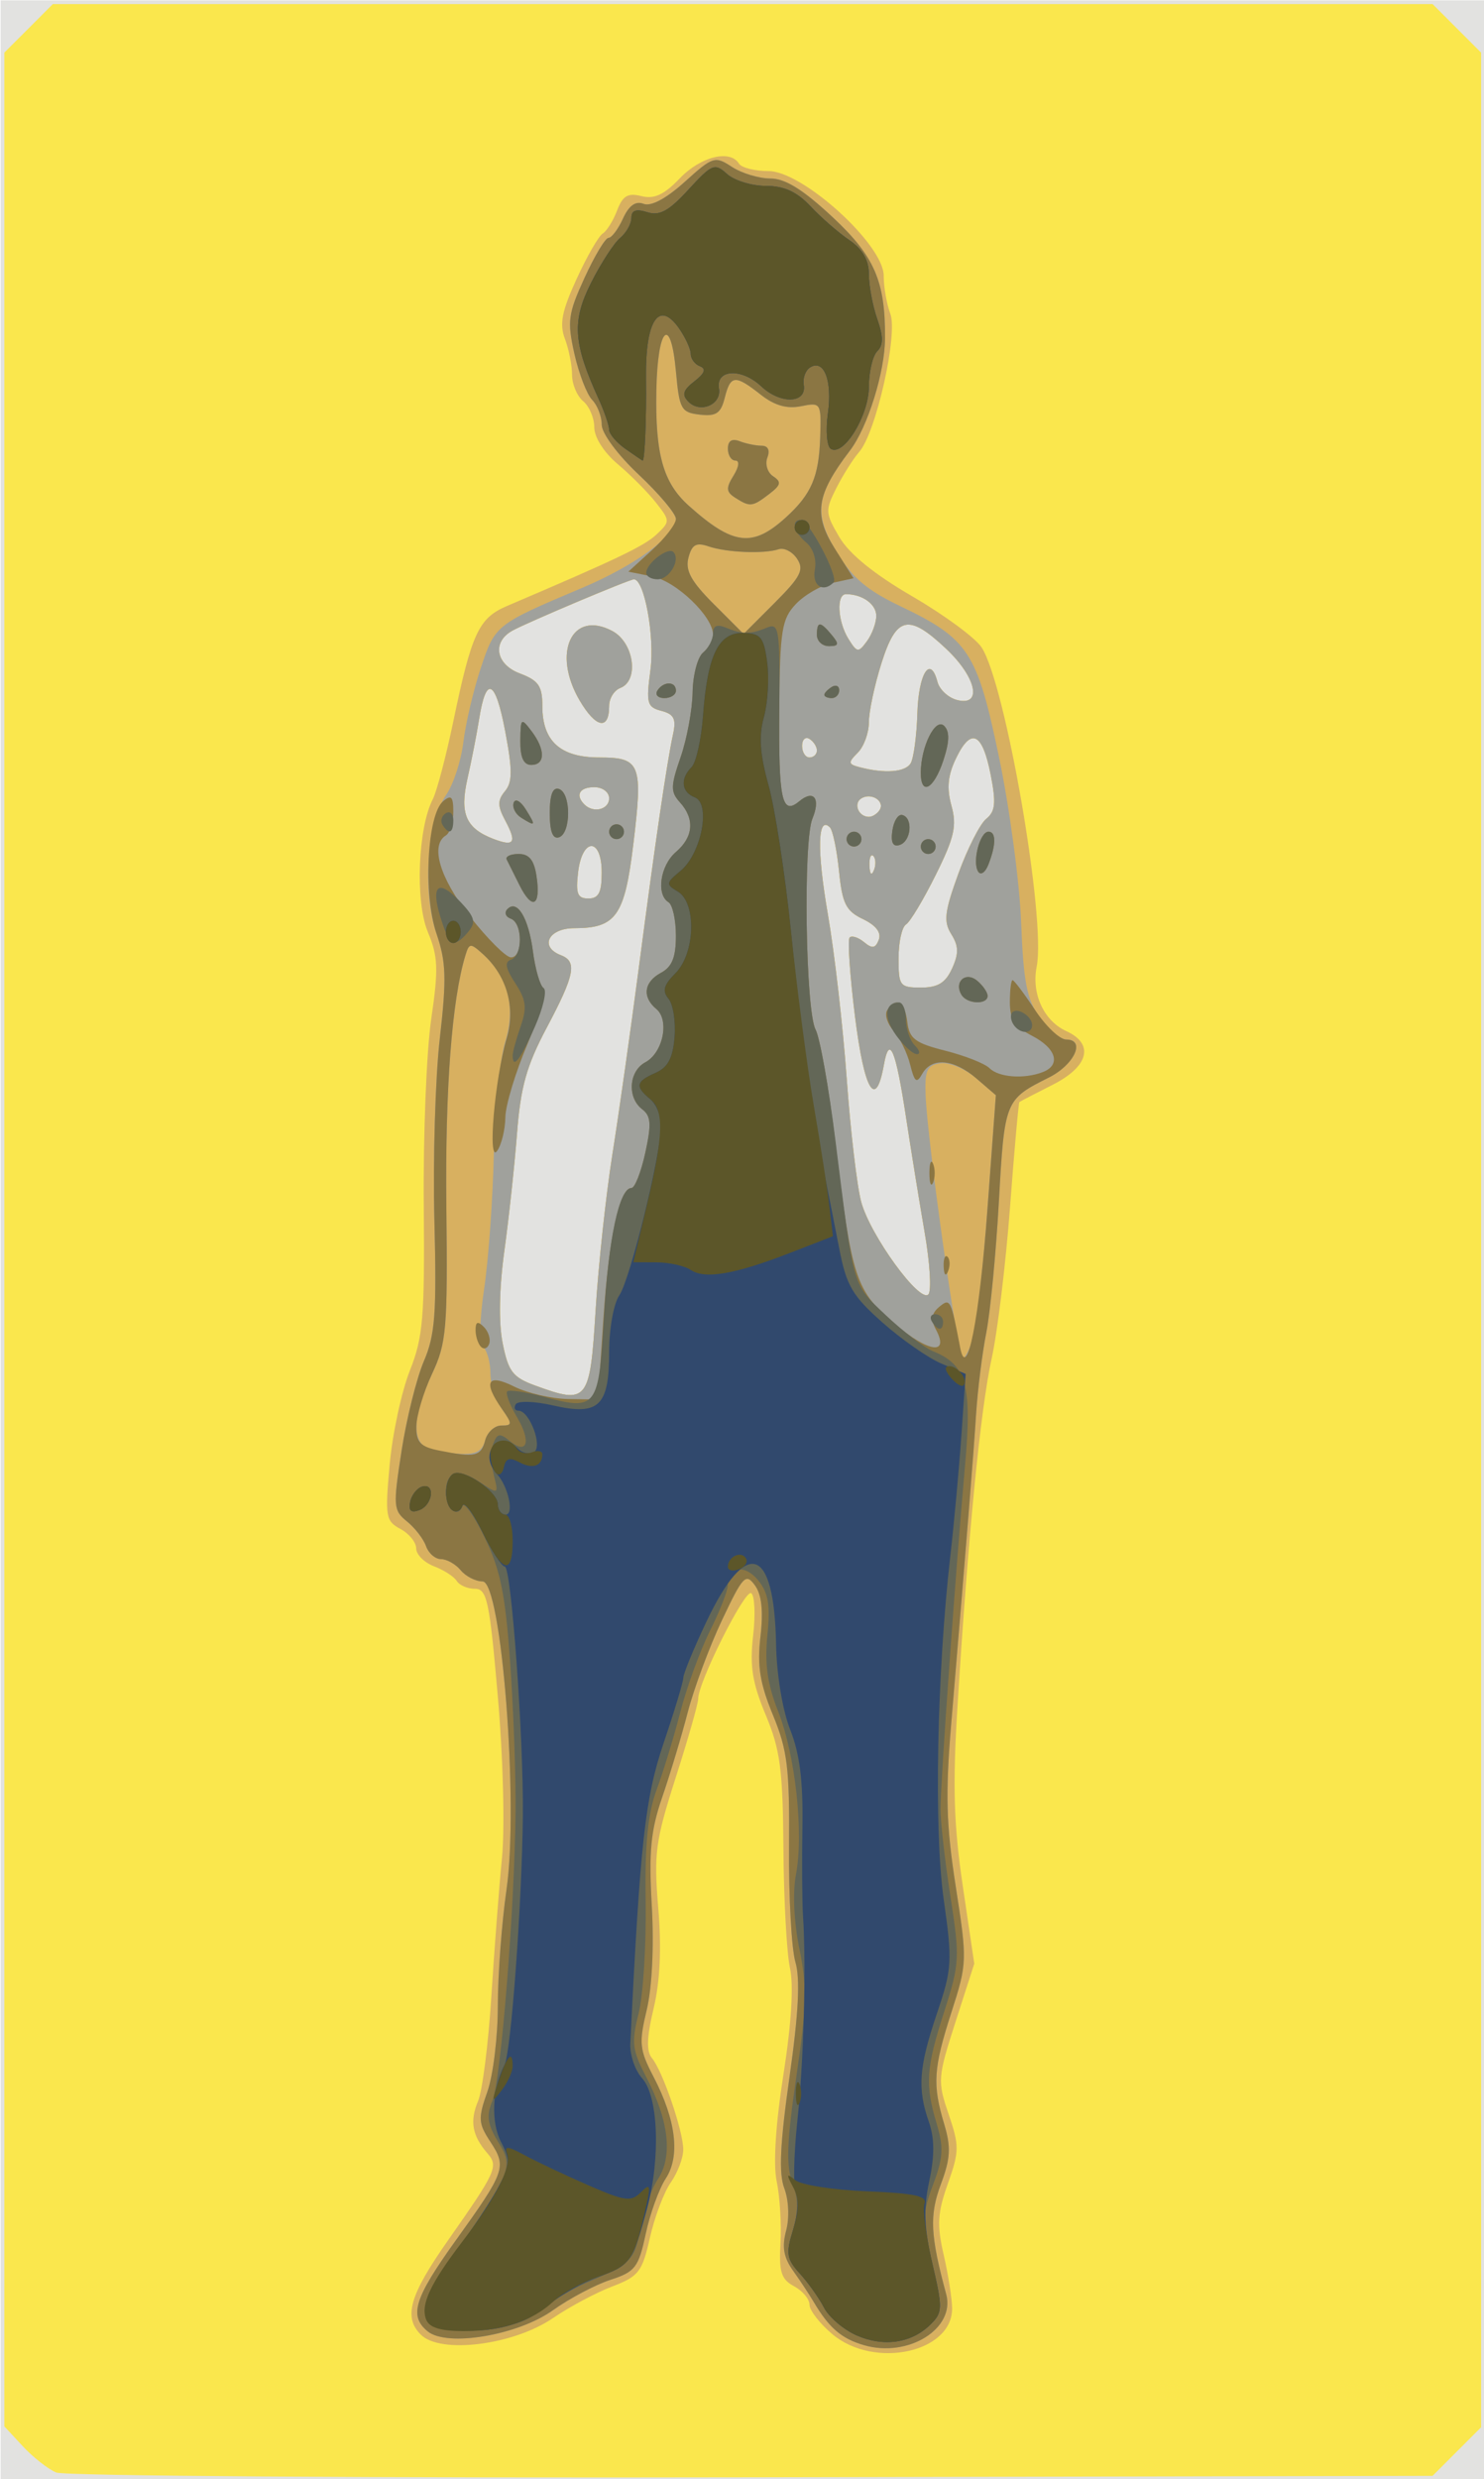 <?xml version="1.0" encoding="UTF-8" standalone="no"?>
<!-- Created with Inkscape (http://www.inkscape.org/) -->
<svg
   xmlns:dc="http://purl.org/dc/elements/1.1/"
   xmlns:cc="http://web.resource.org/cc/"
   xmlns:rdf="http://www.w3.org/1999/02/22-rdf-syntax-ns#"
   xmlns:svg="http://www.w3.org/2000/svg"
   xmlns="http://www.w3.org/2000/svg"
   xmlns:sodipodi="http://sodipodi.sourceforge.net/DTD/sodipodi-0.dtd"
   xmlns:inkscape="http://www.inkscape.org/namespaces/inkscape"
   width="328.571"
   height="548.714"
   id="svg2"
   sodipodi:version="0.32"
   inkscape:version="0.45.1"
   version="1.0"
   sodipodi:docbase="F:\Drawings\open clipart\from site"
   sodipodi:docname="teenager.svg"
   inkscape:output_extension="org.inkscape.output.svg.inkscape">
  <defs
     id="defs4" />
  <sodipodi:namedview
     id="base"
     pagecolor="#ffffff"
     bordercolor="#666666"
     borderopacity="1.0"
     gridtolerance="10000"
     guidetolerance="10"
     objecttolerance="10"
     inkscape:pageopacity="0.0"
     inkscape:pageshadow="2"
     inkscape:zoom="0.35"
     inkscape:cx="375"
     inkscape:cy="520"
     inkscape:document-units="px"
     inkscape:current-layer="layer1"
     inkscape:window-width="744"
     inkscape:window-height="576"
     inkscape:window-x="22"
     inkscape:window-y="29" />
  <g
     inkscape:label="Layer 1"
     inkscape:groupmode="layer"
     id="layer1"
     transform="translate(-365.714,-287.791)">
    <g
       id="g2269"
       transform="matrix(1.643,0,0,1.643,-1291.225,-617.549)">
      <path
         style="fill:#e2e2e0"
         d="M 1008.571,718.076 L 1008.571,551.076 L 1108.571,551.076 L 1208.571,551.076 L 1208.571,718.076 L 1208.571,885.076 L 1108.571,885.076 L 1008.571,885.076 L 1008.571,718.076 z "
         id="path2285" />
      <path
         style="fill:#fae74d"
         d="M 1016.071,884.131 C 1014.971,883.671 1012.946,882.085 1011.571,880.605 L 1009.071,877.915 L 1009.071,718.015 L 1009.071,558.115 L 1012.341,554.846 L 1015.61,551.576 L 1108.571,551.576 L 1201.533,551.576 L 1204.802,554.846 L 1208.071,558.115 L 1208.071,718.076 L 1208.071,878.038 L 1204.802,881.307 L 1201.533,884.576 L 1109.802,884.771 C 1059.35,884.878 1017.171,884.59 1016.071,884.131 z M 1088.746,727.576 C 1089.118,721.526 1090.134,712.076 1091.005,706.576 C 1091.877,701.076 1093.472,689.826 1094.55,681.576 C 1096.792,664.412 1098.357,653.73 1099.18,649.967 C 1099.636,647.884 1099.319,647.244 1097.616,646.798 C 1095.677,646.291 1095.541,645.783 1096.14,641.269 C 1096.734,636.791 1095.324,629.076 1093.911,629.076 C 1093.304,629.076 1079.696,634.815 1077.571,635.967 C 1074.76,637.492 1075.263,640.521 1078.533,641.756 C 1081.061,642.71 1081.571,643.45 1081.571,646.161 C 1081.571,650.886 1084.007,653.076 1089.258,653.076 C 1094.811,653.076 1095.142,653.933 1093.817,664.861 C 1092.659,674.41 1091.48,676.076 1085.88,676.076 C 1082.386,676.076 1081.137,678.589 1084.071,679.715 C 1086.289,680.566 1085.94,682.353 1082.166,689.468 C 1079.441,694.602 1078.639,697.458 1078.155,703.732 C 1077.823,708.046 1077.053,715.176 1076.446,719.576 C 1075.754,724.588 1075.67,729.226 1076.221,731.992 C 1076.981,735.804 1077.578,736.583 1080.586,737.685 C 1087.669,740.279 1087.992,739.879 1088.746,727.576 z M 1086.617,645.429 C 1082.814,638.984 1085.554,633.124 1091.006,636.042 C 1093.931,637.607 1094.642,642.729 1092.071,643.715 C 1091.246,644.031 1090.571,645.116 1090.571,646.124 C 1090.571,649.445 1088.803,649.134 1086.617,645.429 z M 1133.092,717.076 C 1132.38,712.951 1131.251,705.976 1130.582,701.576 C 1129.184,692.371 1128.332,690.354 1127.593,694.494 C 1126.503,700.595 1124.958,698.008 1123.707,687.99 C 1123.013,682.424 1122.687,677.627 1122.984,677.331 C 1123.28,677.034 1124.156,677.317 1124.93,677.96 C 1126.026,678.869 1126.465,678.797 1126.91,677.635 C 1127.281,676.67 1126.528,675.687 1124.777,674.85 C 1122.481,673.753 1121.992,672.773 1121.549,668.378 C 1121.262,665.53 1120.71,662.882 1120.323,662.495 C 1118.655,660.827 1118.545,665.539 1120.05,674.23 C 1120.94,679.37 1122.081,689.321 1122.585,696.342 C 1123.09,703.363 1123.968,710.836 1124.537,712.948 C 1125.745,717.434 1132.43,726.637 1133.592,725.414 C 1134.029,724.953 1133.804,721.201 1133.092,717.076 z M 1136.787,681.502 C 1137.701,679.497 1137.679,678.478 1136.686,676.889 C 1135.615,675.174 1135.767,673.873 1137.641,668.713 C 1138.867,665.338 1140.554,662.021 1141.391,661.342 C 1142.619,660.345 1142.735,659.203 1141.992,655.416 C 1140.871,649.702 1139.357,648.97 1137.328,653.161 C 1136.208,655.472 1136.04,657.188 1136.697,659.57 C 1137.446,662.281 1137.094,663.834 1134.585,668.889 C 1132.93,672.226 1131.125,675.235 1130.573,675.575 C 1130.022,675.916 1129.571,677.968 1129.571,680.135 C 1129.571,683.854 1129.742,684.076 1132.593,684.076 C 1134.869,684.076 1135.904,683.441 1136.787,681.502 z M 1089.571,668.576 C 1089.571,663.822 1086.937,663.822 1086.382,668.576 C 1086.048,671.431 1086.305,672.076 1087.772,672.076 C 1089.162,672.076 1089.571,671.28 1089.571,668.576 z M 1126.176,666.347 C 1125.843,666.015 1125.607,666.606 1125.65,667.66 C 1125.698,668.825 1125.935,669.062 1126.255,668.264 C 1126.543,667.542 1126.508,666.68 1126.176,666.347 z M 1076.589,661.609 C 1075.523,659.618 1075.513,658.852 1076.536,657.62 C 1077.549,656.398 1077.557,654.8 1076.575,649.595 C 1075.251,642.577 1073.997,641.959 1073.057,647.862 C 1072.732,649.905 1072.022,653.534 1071.479,655.926 C 1070.403,660.668 1071.266,662.642 1075.037,664.072 C 1077.786,665.114 1078.153,664.532 1076.589,661.609 z M 1127.029,660.146 C 1127.768,658.949 1125.887,657.763 1124.555,658.587 C 1123.437,659.278 1124.171,661.076 1125.571,661.076 C 1126.056,661.076 1126.712,660.658 1127.029,660.146 z M 1090.571,658.576 C 1090.571,657.743 1089.682,657.076 1088.571,657.076 C 1086.579,657.076 1085.97,658.142 1087.238,659.41 C 1088.456,660.628 1090.571,660.099 1090.571,658.576 z M 1131.197,653.874 C 1131.605,653.213 1132.014,650.198 1132.104,647.175 C 1132.266,641.741 1133.854,639.225 1134.811,642.884 C 1135.083,643.923 1136.265,645.025 1137.438,645.331 C 1140.912,646.24 1140.09,642.302 1136,638.445 C 1130.903,633.637 1129.275,634.004 1127.254,640.414 C 1126.329,643.35 1125.571,646.918 1125.571,648.343 C 1125.571,649.768 1124.897,651.608 1124.073,652.432 C 1122.742,653.763 1122.77,653.981 1124.323,654.387 C 1127.702,655.271 1130.461,655.065 1131.197,653.874 z M 1118.571,652.135 C 1118.571,651.618 1118.121,650.916 1117.571,650.576 C 1117.021,650.237 1116.571,650.66 1116.571,651.517 C 1116.571,652.375 1117.021,653.076 1117.571,653.076 C 1118.121,653.076 1118.571,652.653 1118.571,652.135 z M 1126.571,633.992 C 1126.571,632.42 1124.69,631.076 1122.49,631.076 C 1121.16,631.076 1121.363,634.77 1122.821,637.107 C 1123.986,638.973 1124.157,638.994 1125.321,637.402 C 1126.009,636.463 1126.571,634.928 1126.571,633.992 z "
         id="path2283" />
      <path
         style="fill:#d8b060"
         d="M 1120.648,865.488 C 1118.956,864.064 1117.571,862.28 1117.571,861.523 C 1117.571,860.766 1116.633,859.644 1115.486,859.03 C 1113.759,858.106 1113.445,857.11 1113.662,853.245 C 1113.807,850.677 1113.577,846.924 1113.151,844.903 C 1112.665,842.596 1113.003,837.245 1114.059,830.509 C 1115.134,823.653 1115.452,818.489 1114.942,816.182 C 1114.503,814.199 1114.105,806.951 1114.057,800.076 C 1113.983,789.428 1113.63,786.762 1111.674,782.076 C 1109.859,777.729 1109.503,775.488 1109.976,771.387 C 1110.305,768.532 1110.185,765.956 1109.709,765.662 C 1108.854,765.133 1102.571,777.659 1102.571,779.894 C 1102.571,780.531 1101.209,785.307 1099.543,790.506 C 1096.805,799.055 1096.58,800.736 1097.191,808.067 C 1097.643,813.491 1097.437,817.968 1096.568,821.591 C 1095.638,825.469 1095.573,827.374 1096.341,828.3 C 1097.784,830.037 1100.539,838.079 1100.557,840.604 C 1100.565,841.719 1099.813,843.713 1098.887,845.036 C 1097.961,846.358 1096.69,849.718 1096.063,852.502 C 1095.027,857.1 1094.561,857.702 1090.969,859.07 C 1088.794,859.899 1085.21,861.811 1083.004,863.32 C 1077.672,866.967 1067.838,868.201 1065.193,865.555 C 1062.821,863.183 1063.669,860.248 1068.873,852.827 C 1075.388,843.536 1075.687,842.872 1074.155,841.104 C 1072.108,838.74 1071.764,836.8 1072.911,834.076 C 1073.491,832.701 1074.291,826.401 1074.691,820.076 C 1075.091,813.751 1075.737,805.329 1076.127,801.361 C 1076.528,797.27 1076.289,787.85 1075.574,779.611 C 1074.455,766.71 1074.11,765.076 1072.501,765.076 C 1071.505,765.076 1070.394,764.599 1070.033,764.015 C 1069.672,763.431 1068.296,762.542 1066.974,762.04 C 1065.653,761.537 1064.571,760.456 1064.571,759.636 C 1064.571,758.817 1063.614,757.634 1062.443,757.008 C 1060.459,755.946 1060.361,755.357 1060.996,748.342 C 1061.371,744.203 1062.592,738.512 1063.709,735.696 C 1065.499,731.184 1065.723,728.539 1065.589,713.409 C 1065.506,703.967 1065.958,692.686 1066.593,688.339 C 1067.588,681.539 1067.523,679.897 1066.132,676.567 C 1064.426,672.483 1064.8,662.574 1066.808,658.697 C 1067.343,657.663 1068.588,652.938 1069.575,648.197 C 1072.046,636.325 1072.991,634.294 1076.799,632.671 C 1091.603,626.36 1095.312,624.586 1096.96,623.029 C 1098.81,621.28 1098.809,621.194 1096.873,618.733 C 1095.787,617.352 1093.475,615.025 1091.735,613.561 C 1089.88,612 1088.571,609.952 1088.571,608.61 C 1088.571,607.351 1087.896,605.761 1087.071,605.076 C 1086.246,604.392 1085.571,602.791 1085.571,601.519 C 1085.571,600.247 1085.139,598.069 1084.61,596.678 C 1083.855,594.692 1084.191,592.965 1086.175,588.632 C 1087.564,585.598 1089.149,582.837 1089.698,582.498 C 1090.246,582.16 1091.124,580.754 1091.648,579.375 C 1092.401,577.395 1093.09,576.99 1094.921,577.449 C 1096.648,577.883 1097.969,577.271 1100.093,575.054 C 1102.91,572.114 1106.87,571.132 1108.071,573.076 C 1108.411,573.626 1110.2,574.076 1112.046,574.076 C 1116.661,574.076 1127.571,583.983 1127.571,588.174 C 1127.571,589.699 1127.973,592.002 1128.463,593.291 C 1129.52,596.071 1126.534,609.325 1124.268,611.914 C 1123.467,612.828 1122.084,615.015 1121.194,616.773 C 1119.667,619.789 1119.69,620.163 1121.603,623.405 C 1122.94,625.671 1126.284,628.383 1131.429,631.372 C 1135.718,633.865 1139.918,636.957 1140.762,638.244 C 1143.988,643.168 1149.463,674.868 1148.188,681.241 C 1147.458,684.892 1149.14,688.559 1152.182,689.945 C 1155.989,691.68 1155.209,694.714 1150.321,697.179 C 1147.984,698.358 1145.976,699.4 1145.859,699.495 C 1145.742,699.591 1145.174,705.948 1144.597,713.623 C 1144.02,721.297 1142.903,730.501 1142.113,734.076 C 1140.616,740.857 1138.926,758.088 1137.504,781.076 C 1136.853,791.596 1137.011,796.895 1138.222,805.076 L 1139.775,815.576 L 1137.257,823.396 C 1134.837,830.914 1134.801,831.393 1136.319,835.848 C 1137.771,840.109 1137.762,840.861 1136.216,845.215 C 1134.823,849.137 1134.725,850.775 1135.646,854.763 C 1136.258,857.41 1136.773,860.657 1136.79,861.978 C 1136.868,867.951 1126.306,870.248 1120.648,865.488 z M 1088.746,727.576 C 1089.118,721.526 1090.134,712.076 1091.005,706.576 C 1091.877,701.076 1093.472,689.826 1094.55,681.576 C 1096.792,664.412 1098.357,653.73 1099.18,649.967 C 1099.636,647.884 1099.319,647.244 1097.616,646.798 C 1095.677,646.291 1095.541,645.783 1096.14,641.269 C 1096.734,636.791 1095.324,629.076 1093.911,629.076 C 1093.304,629.076 1079.696,634.815 1077.571,635.967 C 1074.76,637.492 1075.263,640.521 1078.533,641.756 C 1081.061,642.71 1081.571,643.45 1081.571,646.161 C 1081.571,650.886 1084.007,653.076 1089.258,653.076 C 1094.811,653.076 1095.142,653.933 1093.817,664.861 C 1092.659,674.41 1091.48,676.076 1085.88,676.076 C 1082.386,676.076 1081.137,678.589 1084.071,679.715 C 1086.289,680.566 1085.94,682.353 1082.166,689.468 C 1079.441,694.602 1078.639,697.458 1078.155,703.732 C 1077.823,708.046 1077.053,715.176 1076.446,719.576 C 1075.754,724.588 1075.67,729.226 1076.221,731.992 C 1076.981,735.804 1077.578,736.583 1080.586,737.685 C 1087.669,740.279 1087.992,739.879 1088.746,727.576 z M 1086.617,645.429 C 1082.814,638.984 1085.554,633.124 1091.006,636.042 C 1093.931,637.607 1094.642,642.729 1092.071,643.715 C 1091.246,644.031 1090.571,645.116 1090.571,646.124 C 1090.571,649.445 1088.803,649.134 1086.617,645.429 z M 1133.092,717.076 C 1132.38,712.951 1131.251,705.976 1130.582,701.576 C 1129.184,692.371 1128.332,690.354 1127.593,694.494 C 1126.503,700.595 1124.958,698.008 1123.707,687.99 C 1123.013,682.424 1122.687,677.627 1122.984,677.331 C 1123.28,677.034 1124.156,677.317 1124.93,677.96 C 1126.026,678.869 1126.465,678.797 1126.91,677.635 C 1127.281,676.67 1126.528,675.687 1124.777,674.85 C 1122.481,673.753 1121.992,672.773 1121.549,668.378 C 1121.262,665.53 1120.71,662.882 1120.323,662.495 C 1118.655,660.827 1118.545,665.539 1120.05,674.23 C 1120.94,679.37 1122.081,689.321 1122.585,696.342 C 1123.09,703.363 1123.968,710.836 1124.537,712.948 C 1125.745,717.434 1132.43,726.637 1133.592,725.414 C 1134.029,724.953 1133.804,721.201 1133.092,717.076 z M 1136.787,681.502 C 1137.701,679.497 1137.679,678.478 1136.686,676.889 C 1135.615,675.174 1135.767,673.873 1137.641,668.713 C 1138.867,665.338 1140.554,662.021 1141.391,661.342 C 1142.619,660.345 1142.735,659.203 1141.992,655.416 C 1140.871,649.702 1139.357,648.97 1137.328,653.161 C 1136.208,655.472 1136.04,657.188 1136.697,659.57 C 1137.446,662.281 1137.094,663.834 1134.585,668.889 C 1132.93,672.226 1131.125,675.235 1130.573,675.575 C 1130.022,675.916 1129.571,677.968 1129.571,680.135 C 1129.571,683.854 1129.742,684.076 1132.593,684.076 C 1134.869,684.076 1135.904,683.441 1136.787,681.502 z M 1089.571,668.576 C 1089.571,663.822 1086.937,663.822 1086.382,668.576 C 1086.048,671.431 1086.305,672.076 1087.772,672.076 C 1089.162,672.076 1089.571,671.28 1089.571,668.576 z M 1126.176,666.347 C 1125.843,666.015 1125.607,666.606 1125.65,667.66 C 1125.698,668.825 1125.935,669.062 1126.255,668.264 C 1126.543,667.542 1126.508,666.68 1126.176,666.347 z M 1076.589,661.609 C 1075.523,659.618 1075.513,658.852 1076.536,657.62 C 1077.549,656.398 1077.557,654.8 1076.575,649.595 C 1075.251,642.577 1073.997,641.959 1073.057,647.862 C 1072.732,649.905 1072.022,653.534 1071.479,655.926 C 1070.403,660.668 1071.266,662.642 1075.037,664.072 C 1077.786,665.114 1078.153,664.532 1076.589,661.609 z M 1127.029,660.146 C 1127.768,658.949 1125.887,657.763 1124.555,658.587 C 1123.437,659.278 1124.171,661.076 1125.571,661.076 C 1126.056,661.076 1126.712,660.658 1127.029,660.146 z M 1090.571,658.576 C 1090.571,657.743 1089.682,657.076 1088.571,657.076 C 1086.579,657.076 1085.97,658.142 1087.238,659.41 C 1088.456,660.628 1090.571,660.099 1090.571,658.576 z M 1131.197,653.874 C 1131.605,653.213 1132.014,650.198 1132.104,647.175 C 1132.266,641.741 1133.854,639.225 1134.811,642.884 C 1135.083,643.923 1136.265,645.025 1137.438,645.331 C 1140.912,646.24 1140.09,642.302 1136,638.445 C 1130.903,633.637 1129.275,634.004 1127.254,640.414 C 1126.329,643.35 1125.571,646.918 1125.571,648.343 C 1125.571,649.768 1124.897,651.608 1124.073,652.432 C 1122.742,653.763 1122.77,653.981 1124.323,654.387 C 1127.702,655.271 1130.461,655.065 1131.197,653.874 z M 1118.571,652.135 C 1118.571,651.618 1118.121,650.916 1117.571,650.576 C 1117.021,650.237 1116.571,650.66 1116.571,651.517 C 1116.571,652.375 1117.021,653.076 1117.571,653.076 C 1118.121,653.076 1118.571,652.653 1118.571,652.135 z M 1126.571,633.992 C 1126.571,632.42 1124.69,631.076 1122.49,631.076 C 1121.16,631.076 1121.363,634.77 1122.821,637.107 C 1123.986,638.973 1124.157,638.994 1125.321,637.402 C 1126.009,636.463 1126.571,634.928 1126.571,633.992 z "
         id="path2281" />
      <path
         style="fill:#a0a19c"
         d="M 1124.947,866.98 C 1121.892,866.104 1120.207,864.655 1118.11,861.102 C 1117.539,860.134 1116.296,858.255 1115.35,856.927 C 1114.085,855.155 1113.838,853.725 1114.42,851.55 C 1114.878,849.839 1114.774,847.424 1114.175,845.837 C 1113.412,843.817 1113.599,839.84 1114.877,830.833 C 1116.104,822.19 1116.336,817.621 1115.666,815.335 C 1115.144,813.553 1114.76,806.578 1114.813,799.835 C 1114.897,789.242 1114.602,786.829 1112.644,782.076 C 1110.88,777.796 1110.507,775.451 1110.963,771.501 C 1111.363,768.027 1111.125,765.848 1110.207,764.593 C 1108.985,762.922 1108.592,763.338 1105.778,769.295 C 1104.079,772.89 1102.004,778.474 1101.165,781.704 C 1100.327,784.934 1098.777,790.084 1097.722,793.148 C 1096.175,797.636 1095.902,800.478 1096.318,807.767 C 1096.628,813.199 1096.357,818.804 1095.639,821.793 C 1094.563,826.28 1094.653,827.172 1096.554,830.818 C 1099.592,836.648 1100.174,841.508 1098.195,844.529 C 1097.297,845.899 1096.082,849.258 1095.496,851.994 C 1094.529,856.5 1094.082,857.081 1090.75,858.164 C 1088.727,858.822 1085.23,860.672 1082.98,862.274 C 1078.224,865.661 1068.692,867.251 1066.09,865.092 C 1063.579,863.008 1064.314,860.646 1069.891,852.872 C 1076.587,843.539 1076.791,842.961 1074.577,839.585 C 1072.928,837.071 1072.889,836.429 1074.163,832.816 C 1074.938,830.621 1075.571,825.417 1075.571,821.253 C 1075.571,817.088 1076.098,810.04 1076.741,805.591 C 1078.407,794.072 1076.073,764.076 1073.512,764.076 C 1072.579,764.076 1071.256,763.401 1070.571,762.576 C 1069.887,761.751 1068.693,761.076 1067.918,761.076 C 1067.143,761.076 1066.233,760.289 1065.895,759.326 C 1065.558,758.364 1064.402,756.866 1063.326,755.997 C 1061.485,754.509 1061.442,753.956 1062.596,746.497 C 1063.27,742.141 1064.625,736.697 1065.608,734.4 C 1067.122,730.859 1067.337,727.968 1067.022,715.4 C 1066.817,707.247 1067.144,696.248 1067.749,690.958 C 1068.681,682.807 1068.61,680.637 1067.28,676.734 C 1065.377,671.15 1066.056,661.783 1068.631,658.076 C 1069.587,656.701 1070.622,653.504 1070.931,650.971 C 1071.24,648.438 1072.299,643.949 1073.282,640.995 C 1075.212,635.202 1075.282,635.146 1086.928,630.23 C 1094.066,627.216 1099.571,623.183 1099.571,620.968 C 1099.571,620.259 1097.321,617.566 1094.571,614.984 C 1091.747,612.332 1089.571,609.404 1089.571,608.255 C 1089.571,607.135 1088.991,605.625 1088.281,604.898 C 1087.571,604.171 1086.496,601.384 1085.892,598.705 C 1084.902,594.316 1085.037,593.3 1087.256,588.455 C 1088.61,585.497 1090.063,583.076 1090.484,583.076 C 1090.906,583.076 1091.783,581.907 1092.434,580.478 C 1093.239,578.712 1094.128,578.076 1095.209,578.491 C 1096.217,578.878 1098.253,577.79 1100.762,575.524 C 1104.545,572.105 1104.829,572.015 1107.112,573.511 C 1108.426,574.372 1110.764,575.076 1112.307,575.076 C 1114.311,575.076 1116.716,576.576 1120.73,580.326 C 1126.337,585.567 1127.788,588.923 1127.754,596.576 C 1127.733,601.153 1125.406,608.605 1123.02,611.733 C 1118.426,617.756 1118.098,620.212 1121.204,625.353 C 1123.307,628.835 1125.284,630.527 1129.736,632.655 C 1139.023,637.094 1140.159,638.829 1143.127,653.113 C 1144.552,659.968 1145.888,669.976 1146.095,675.353 C 1146.403,683.313 1146.867,685.682 1148.59,688.103 C 1149.755,689.738 1151.385,691.076 1152.213,691.076 C 1154.827,691.076 1153.238,694.49 1149.83,696.194 C 1143.909,699.155 1143.856,699.286 1143.096,712.85 C 1142.703,719.85 1141.937,727.826 1141.393,730.576 C 1140.848,733.326 1140.23,738.276 1140.018,741.576 C 1139.652,747.285 1138.869,757.042 1136.668,783.271 C 1135.874,792.734 1135.991,796.914 1137.278,805.169 C 1138.832,815.129 1138.819,815.53 1136.721,822.045 C 1134.262,829.679 1134.119,831.836 1135.72,837.178 C 1136.657,840.305 1136.575,841.799 1135.272,845.294 C 1133.714,849.477 1133.845,852.17 1135.992,860.103 C 1137.247,864.739 1130.906,868.688 1124.947,866.98 z M 1073.861,745.076 C 1074.149,743.976 1075.127,743.076 1076.034,743.076 C 1077.54,743.076 1077.548,742.882 1076.128,740.854 C 1075.272,739.632 1074.571,737.472 1074.571,736.054 C 1074.571,734.636 1074.149,733.049 1073.632,732.526 C 1073.046,731.934 1073.085,728.943 1073.736,724.576 C 1074.309,720.726 1074.89,712.626 1075.027,706.576 C 1075.164,700.526 1075.857,693.687 1076.567,691.378 C 1078.002,686.709 1076.972,682.654 1073.571,679.576 C 1071.878,678.044 1071.714,678.056 1071.198,679.753 C 1069.375,685.751 1068.462,697.806 1068.636,713.576 C 1068.817,730.039 1068.654,731.961 1066.725,736.076 C 1063.867,742.173 1063.901,745.808 1066.821,746.371 C 1071.843,747.338 1073.342,747.063 1073.861,745.076 z M 1088.746,727.576 C 1089.118,721.526 1090.134,712.076 1091.005,706.576 C 1091.877,701.076 1093.472,689.826 1094.55,681.576 C 1096.792,664.412 1098.357,653.73 1099.18,649.967 C 1099.636,647.884 1099.319,647.244 1097.616,646.798 C 1095.677,646.291 1095.541,645.783 1096.14,641.269 C 1096.734,636.791 1095.324,629.076 1093.911,629.076 C 1093.304,629.076 1079.696,634.815 1077.571,635.967 C 1074.76,637.492 1075.263,640.521 1078.533,641.756 C 1081.061,642.71 1081.571,643.45 1081.571,646.161 C 1081.571,650.886 1084.007,653.076 1089.258,653.076 C 1094.811,653.076 1095.142,653.933 1093.817,664.861 C 1092.659,674.41 1091.48,676.076 1085.88,676.076 C 1082.386,676.076 1081.137,678.589 1084.071,679.715 C 1086.289,680.566 1085.94,682.353 1082.166,689.468 C 1079.441,694.602 1078.639,697.458 1078.155,703.732 C 1077.823,708.046 1077.053,715.176 1076.446,719.576 C 1075.754,724.588 1075.67,729.226 1076.221,731.992 C 1076.981,735.804 1077.578,736.583 1080.586,737.685 C 1087.669,740.279 1087.992,739.879 1088.746,727.576 z M 1086.617,645.429 C 1082.814,638.984 1085.554,633.124 1091.006,636.042 C 1093.931,637.607 1094.642,642.729 1092.071,643.715 C 1091.246,644.031 1090.571,645.116 1090.571,646.124 C 1090.571,649.445 1088.803,649.134 1086.617,645.429 z M 1139.516,731.722 C 1140.008,730.427 1140.923,722.44 1141.548,713.972 L 1142.685,698.576 L 1140.01,696.272 C 1138.538,695.005 1136.375,694.105 1135.203,694.272 C 1133.403,694.529 1133.094,695.199 1133.22,698.576 C 1133.45,704.785 1137.58,734.076 1138.226,734.076 C 1138.443,734.076 1139.024,733.017 1139.516,731.722 z M 1133.092,717.076 C 1132.38,712.951 1131.251,705.976 1130.582,701.576 C 1129.184,692.371 1128.332,690.354 1127.593,694.494 C 1126.503,700.595 1124.958,698.008 1123.707,687.99 C 1123.013,682.424 1122.687,677.627 1122.984,677.331 C 1123.28,677.034 1124.156,677.317 1124.93,677.96 C 1126.026,678.869 1126.465,678.797 1126.91,677.635 C 1127.281,676.67 1126.528,675.687 1124.777,674.85 C 1122.481,673.753 1121.992,672.773 1121.549,668.378 C 1121.262,665.53 1120.71,662.882 1120.323,662.495 C 1118.655,660.827 1118.545,665.539 1120.05,674.23 C 1120.94,679.37 1122.081,689.321 1122.585,696.342 C 1123.09,703.363 1123.968,710.836 1124.537,712.948 C 1125.745,717.434 1132.43,726.637 1133.592,725.414 C 1134.029,724.953 1133.804,721.201 1133.092,717.076 z M 1136.787,681.502 C 1137.701,679.497 1137.679,678.478 1136.686,676.889 C 1135.615,675.174 1135.767,673.873 1137.641,668.713 C 1138.867,665.338 1140.554,662.021 1141.391,661.342 C 1142.619,660.345 1142.735,659.203 1141.992,655.416 C 1140.871,649.702 1139.357,648.97 1137.328,653.161 C 1136.208,655.472 1136.04,657.188 1136.697,659.57 C 1137.446,662.281 1137.094,663.834 1134.585,668.889 C 1132.93,672.226 1131.125,675.235 1130.573,675.575 C 1130.022,675.916 1129.571,677.968 1129.571,680.135 C 1129.571,683.854 1129.742,684.076 1132.593,684.076 C 1134.869,684.076 1135.904,683.441 1136.787,681.502 z M 1089.571,668.576 C 1089.571,663.822 1086.937,663.822 1086.382,668.576 C 1086.048,671.431 1086.305,672.076 1087.772,672.076 C 1089.162,672.076 1089.571,671.28 1089.571,668.576 z M 1126.176,666.347 C 1125.843,666.015 1125.607,666.606 1125.65,667.66 C 1125.698,668.825 1125.935,669.062 1126.255,668.264 C 1126.543,667.542 1126.508,666.68 1126.176,666.347 z M 1076.589,661.609 C 1075.523,659.618 1075.513,658.852 1076.536,657.62 C 1077.549,656.398 1077.557,654.8 1076.575,649.595 C 1075.251,642.577 1073.997,641.959 1073.057,647.862 C 1072.732,649.905 1072.022,653.534 1071.479,655.926 C 1070.403,660.668 1071.266,662.642 1075.037,664.072 C 1077.786,665.114 1078.153,664.532 1076.589,661.609 z M 1127.029,660.146 C 1127.768,658.949 1125.887,657.763 1124.555,658.587 C 1123.437,659.278 1124.171,661.076 1125.571,661.076 C 1126.056,661.076 1126.712,660.658 1127.029,660.146 z M 1090.571,658.576 C 1090.571,657.743 1089.682,657.076 1088.571,657.076 C 1086.579,657.076 1085.97,658.142 1087.238,659.41 C 1088.456,660.628 1090.571,660.099 1090.571,658.576 z M 1131.197,653.874 C 1131.605,653.213 1132.014,650.198 1132.104,647.175 C 1132.266,641.741 1133.854,639.225 1134.811,642.884 C 1135.083,643.923 1136.265,645.025 1137.438,645.331 C 1140.912,646.24 1140.09,642.302 1136,638.445 C 1130.903,633.637 1129.275,634.004 1127.254,640.414 C 1126.329,643.35 1125.571,646.918 1125.571,648.343 C 1125.571,649.768 1124.897,651.608 1124.073,652.432 C 1122.742,653.763 1122.77,653.981 1124.323,654.387 C 1127.702,655.271 1130.461,655.065 1131.197,653.874 z M 1118.571,652.135 C 1118.571,651.618 1118.121,650.916 1117.571,650.576 C 1117.021,650.237 1116.571,650.66 1116.571,651.517 C 1116.571,652.375 1117.021,653.076 1117.571,653.076 C 1118.121,653.076 1118.571,652.653 1118.571,652.135 z M 1126.571,633.992 C 1126.571,632.42 1124.69,631.076 1122.49,631.076 C 1121.16,631.076 1121.363,634.77 1122.821,637.107 C 1123.986,638.973 1124.157,638.994 1125.321,637.402 C 1126.009,636.463 1126.571,634.928 1126.571,633.992 z M 1115.906,626.321 C 1115.274,625.361 1114.153,624.778 1113.415,625.024 C 1111.454,625.677 1106.396,625.47 1103.959,624.637 C 1102.293,624.068 1101.723,624.39 1101.259,626.163 C 1100.809,627.885 1101.61,629.35 1104.68,632.42 L 1108.689,636.429 L 1112.871,632.247 C 1116.382,628.736 1116.87,627.785 1115.906,626.321 z M 1114.413,620.712 C 1117.838,617.589 1118.843,615.234 1119.011,609.938 C 1119.159,605.289 1119.114,605.218 1116.419,605.757 C 1114.522,606.136 1112.85,605.654 1110.99,604.191 C 1107.533,601.472 1106.926,601.528 1106.145,604.64 C 1105.623,606.719 1104.989,607.143 1102.786,606.89 C 1100.272,606.6 1100.034,606.17 1099.571,601.076 C 1098.871,593.372 1097.101,595.051 1096.936,603.576 C 1096.768,612.233 1097.843,616.063 1101.314,619.168 C 1107.289,624.514 1109.904,624.822 1114.413,620.712 z M 1107.571,618.092 C 1106.331,617.303 1106.289,616.786 1107.33,615.107 C 1108.073,613.907 1108.176,613.076 1107.58,613.076 C 1107.025,613.076 1106.571,612.353 1106.571,611.469 C 1106.571,610.415 1107.115,610.071 1108.153,610.469 C 1109.023,610.803 1110.359,611.076 1111.122,611.076 C 1111.983,611.076 1112.276,611.684 1111.894,612.677 C 1111.556,613.558 1111.908,614.691 1112.676,615.196 C 1113.825,615.952 1113.728,616.376 1112.13,617.595 C 1109.862,619.326 1109.563,619.358 1107.571,618.092 z "
         id="path2279" />
      <path
         style="fill:#8b7643"
         d="M 1124.947,866.98 C 1121.892,866.104 1120.207,864.655 1118.11,861.102 C 1117.539,860.134 1116.296,858.255 1115.35,856.927 C 1114.085,855.155 1113.838,853.725 1114.42,851.55 C 1114.878,849.839 1114.774,847.424 1114.175,845.837 C 1113.412,843.817 1113.599,839.84 1114.877,830.833 C 1116.104,822.19 1116.336,817.621 1115.666,815.335 C 1115.144,813.553 1114.76,806.578 1114.813,799.835 C 1114.897,789.242 1114.602,786.829 1112.644,782.076 C 1110.88,777.796 1110.507,775.451 1110.963,771.501 C 1111.363,768.027 1111.125,765.848 1110.207,764.593 C 1108.985,762.922 1108.592,763.338 1105.778,769.295 C 1104.079,772.89 1102.004,778.474 1101.165,781.704 C 1100.327,784.934 1098.777,790.084 1097.722,793.148 C 1096.175,797.636 1095.902,800.478 1096.318,807.767 C 1096.628,813.199 1096.357,818.804 1095.639,821.793 C 1094.563,826.28 1094.653,827.172 1096.554,830.818 C 1099.592,836.648 1100.174,841.508 1098.195,844.529 C 1097.297,845.899 1096.082,849.258 1095.496,851.994 C 1094.529,856.5 1094.082,857.081 1090.75,858.164 C 1088.727,858.822 1085.23,860.672 1082.98,862.274 C 1078.224,865.661 1068.692,867.251 1066.09,865.092 C 1063.579,863.008 1064.314,860.646 1069.891,852.872 C 1076.587,843.539 1076.791,842.961 1074.577,839.585 C 1072.928,837.071 1072.889,836.429 1074.163,832.816 C 1074.938,830.621 1075.571,825.417 1075.571,821.253 C 1075.571,817.088 1076.098,810.04 1076.741,805.591 C 1078.407,794.072 1076.073,764.076 1073.512,764.076 C 1072.579,764.076 1071.256,763.401 1070.571,762.576 C 1069.887,761.751 1068.693,761.076 1067.918,761.076 C 1067.143,761.076 1066.233,760.289 1065.895,759.326 C 1065.558,758.364 1064.402,756.866 1063.326,755.997 C 1061.485,754.509 1061.442,753.956 1062.596,746.497 C 1063.27,742.141 1064.625,736.697 1065.608,734.4 C 1067.122,730.859 1067.337,727.968 1067.022,715.4 C 1066.817,707.247 1067.144,696.248 1067.749,690.958 C 1068.678,682.839 1068.607,680.63 1067.298,676.787 C 1065.493,671.49 1066.042,660.761 1068.21,658.962 C 1069.298,658.058 1069.571,658.345 1069.571,660.395 C 1069.571,661.805 1069.121,663.237 1068.571,663.576 C 1066.43,664.9 1067.741,669.313 1071.821,674.513 C 1074.159,677.491 1076.634,679.962 1077.321,680.002 C 1078.952,680.099 1078.952,675.379 1077.321,674.797 C 1076.634,674.551 1076.416,673.981 1076.838,673.53 C 1078.158,672.118 1079.706,674.657 1080.3,679.205 C 1080.614,681.609 1081.249,683.825 1081.711,684.129 C 1082.173,684.433 1081.218,687.808 1079.588,691.629 C 1077.959,695.45 1076.606,699.926 1076.583,701.576 C 1076.56,703.226 1076.064,705.251 1075.481,706.076 C 1074.162,707.942 1075.139,696.437 1076.771,690.878 C 1077.986,686.741 1076.779,682.479 1073.571,679.576 C 1071.878,678.044 1071.714,678.056 1071.198,679.753 C 1069.375,685.751 1068.462,697.806 1068.636,713.576 C 1068.817,730.039 1068.654,731.961 1066.725,736.076 C 1065.565,738.551 1064.605,741.758 1064.593,743.201 C 1064.575,745.348 1065.14,745.94 1067.696,746.451 C 1072.5,747.412 1073.297,747.234 1073.861,745.076 C 1074.149,743.976 1075.127,743.076 1076.034,743.076 C 1077.54,743.076 1077.548,742.882 1076.128,740.854 C 1073.535,737.152 1074.154,736.022 1077.784,737.833 C 1079.551,738.714 1082.814,739.467 1085.034,739.506 L 1089.071,739.576 L 1089.8,728.657 C 1090.524,717.791 1091.964,711.076 1093.568,711.076 C 1094.031,711.076 1094.876,708.939 1095.446,706.326 C 1096.289,702.46 1096.211,701.37 1095.026,700.466 C 1092.979,698.904 1093.217,695.337 1095.449,694.142 C 1097.83,692.868 1098.739,688.461 1096.931,686.96 C 1094.986,685.346 1095.252,683.318 1097.571,682.076 C 1099.047,681.287 1099.571,679.983 1099.571,677.1 C 1099.571,674.952 1099.121,672.916 1098.571,672.576 C 1096.882,671.533 1097.461,667.615 1099.571,665.809 C 1101.935,663.784 1102.132,661.354 1100.113,659.123 C 1098.835,657.71 1098.846,656.961 1100.201,653.044 C 1101.052,650.587 1101.779,646.66 1101.818,644.317 C 1101.857,641.975 1102.492,639.557 1103.23,638.945 C 1103.968,638.333 1104.571,637.246 1104.571,636.531 C 1104.571,634.084 1099.614,629.335 1096.386,628.689 L 1093.161,628.044 L 1096.366,625.117 C 1098.129,623.507 1099.571,621.624 1099.571,620.934 C 1099.571,620.243 1097.321,617.566 1094.571,614.984 C 1091.747,612.332 1089.571,609.404 1089.571,608.255 C 1089.571,607.135 1088.991,605.625 1088.281,604.898 C 1087.571,604.171 1086.496,601.384 1085.892,598.705 C 1084.902,594.316 1085.037,593.3 1087.256,588.455 C 1088.61,585.497 1090.063,583.076 1090.484,583.076 C 1090.906,583.076 1091.783,581.907 1092.434,580.478 C 1093.239,578.712 1094.128,578.076 1095.209,578.491 C 1096.217,578.878 1098.253,577.79 1100.762,575.524 C 1104.545,572.105 1104.829,572.015 1107.112,573.511 C 1108.426,574.372 1110.764,575.076 1112.307,575.076 C 1114.311,575.076 1116.716,576.576 1120.73,580.326 C 1126.337,585.567 1127.788,588.923 1127.754,596.576 C 1127.733,601.153 1125.406,608.605 1123.02,611.733 C 1118.493,617.668 1118.078,620.335 1120.971,624.917 L 1123.505,628.932 L 1120.664,629.556 C 1119.101,629.899 1116.874,631.19 1115.715,632.424 C 1113.835,634.424 1113.596,635.929 1113.501,646.324 C 1113.387,658.822 1113.834,660.933 1116.185,658.983 C 1118.152,657.35 1119.094,658.591 1117.961,661.322 C 1116.694,664.374 1117.046,687.226 1118.398,689.753 C 1118.993,690.865 1120.206,697.805 1121.094,705.175 C 1123.284,723.366 1123.786,724.89 1129.075,729.39 C 1133.617,733.254 1136.475,733.633 1134.595,730.121 C 1133.885,728.794 1134.011,727.957 1135.051,727.093 C 1136.532,725.865 1136.632,726.06 1137.875,732.576 C 1138.774,737.289 1140.455,728.776 1141.548,713.972 L 1142.685,698.576 L 1140.072,696.326 C 1136.998,693.679 1134.035,693.426 1132.761,695.702 C 1132.009,697.045 1131.726,696.828 1131.133,694.452 C 1130.739,692.871 1129.732,690.817 1128.896,689.889 C 1128.06,688.962 1127.671,687.724 1128.033,687.139 C 1129.186,685.272 1130.429,685.995 1130.755,688.722 C 1131.023,690.965 1131.803,691.552 1135.882,692.583 C 1138.528,693.251 1141.206,694.311 1141.832,694.937 C 1143.073,696.178 1146.483,696.431 1148.99,695.469 C 1151.49,694.51 1150.84,692.267 1147.571,690.576 C 1145.258,689.38 1144.571,688.344 1144.571,686.051 C 1144.571,684.415 1144.737,683.076 1144.938,683.076 C 1145.14,683.076 1146.497,684.876 1147.953,687.076 C 1149.409,689.276 1151.301,691.076 1152.159,691.076 C 1154.824,691.076 1153.28,694.469 1149.83,696.194 C 1143.909,699.155 1143.856,699.286 1143.096,712.85 C 1142.703,719.85 1141.937,727.826 1141.393,730.576 C 1140.848,733.326 1140.23,738.276 1140.018,741.576 C 1139.652,747.285 1138.869,757.042 1136.668,783.271 C 1135.874,792.734 1135.991,796.914 1137.278,805.169 C 1138.832,815.129 1138.819,815.53 1136.721,822.045 C 1134.262,829.679 1134.119,831.836 1135.72,837.178 C 1136.657,840.305 1136.575,841.799 1135.272,845.294 C 1133.714,849.477 1133.845,852.17 1135.992,860.103 C 1137.247,864.739 1130.906,868.688 1124.947,866.98 z M 1115.906,626.321 C 1115.274,625.361 1114.153,624.778 1113.415,625.024 C 1111.454,625.677 1106.396,625.47 1103.959,624.637 C 1102.293,624.068 1101.723,624.39 1101.259,626.163 C 1100.809,627.885 1101.61,629.35 1104.68,632.42 L 1108.689,636.429 L 1112.871,632.247 C 1116.382,628.736 1116.87,627.785 1115.906,626.321 z M 1114.413,620.712 C 1117.838,617.589 1118.843,615.234 1119.011,609.938 C 1119.159,605.289 1119.114,605.218 1116.419,605.757 C 1114.522,606.136 1112.85,605.654 1110.99,604.191 C 1107.533,601.472 1106.926,601.528 1106.145,604.64 C 1105.623,606.719 1104.989,607.143 1102.786,606.89 C 1100.272,606.6 1100.034,606.17 1099.571,601.076 C 1098.871,593.372 1097.101,595.051 1096.936,603.576 C 1096.768,612.233 1097.843,616.063 1101.314,619.168 C 1107.289,624.514 1109.904,624.822 1114.413,620.712 z M 1107.571,618.092 C 1106.331,617.303 1106.289,616.786 1107.33,615.107 C 1108.073,613.907 1108.176,613.076 1107.58,613.076 C 1107.025,613.076 1106.571,612.353 1106.571,611.469 C 1106.571,610.415 1107.115,610.071 1108.153,610.469 C 1109.023,610.803 1110.359,611.076 1111.122,611.076 C 1111.983,611.076 1112.276,611.684 1111.894,612.677 C 1111.556,613.558 1111.908,614.691 1112.676,615.196 C 1113.825,615.952 1113.728,616.376 1112.13,617.595 C 1109.862,619.326 1109.563,619.358 1107.571,618.092 z M 1073.301,732.472 C 1072.899,732.071 1072.571,731.053 1072.571,730.21 C 1072.571,729.084 1072.867,728.972 1073.684,729.789 C 1074.296,730.401 1074.624,731.419 1074.413,732.051 C 1074.202,732.684 1073.702,732.873 1073.301,732.472 z M 1135.65,721.66 C 1135.607,720.606 1135.843,720.015 1136.176,720.347 C 1136.508,720.68 1136.543,721.542 1136.255,722.264 C 1135.935,723.062 1135.698,722.825 1135.65,721.66 z M 1133.729,709.076 C 1133.729,707.701 1133.956,707.139 1134.234,707.826 C 1134.511,708.514 1134.511,709.639 1134.234,710.326 C 1133.956,711.014 1133.729,710.451 1133.729,709.076 z M 1138.071,685.076 C 1136.991,683.328 1138.593,681.85 1140.16,683.15 C 1140.937,683.794 1141.571,684.716 1141.571,685.199 C 1141.571,686.405 1138.833,686.309 1138.071,685.076 z M 1078.5,670.295 C 1077.749,668.8 1076.971,667.239 1076.77,666.826 C 1076.569,666.414 1077.291,666.076 1078.375,666.076 C 1079.805,666.076 1080.467,666.91 1080.791,669.121 C 1081.378,673.115 1080.214,673.712 1078.5,670.295 z M 1140.292,668.434 C 1139.484,667.126 1140.539,663.076 1141.688,663.076 C 1142.732,663.076 1142.726,664.822 1141.674,667.51 C 1141.254,668.581 1140.638,668.993 1140.292,668.434 z M 1132.571,665.076 C 1132.571,664.526 1133.021,664.076 1133.571,664.076 C 1134.121,664.076 1134.571,664.526 1134.571,665.076 C 1134.571,665.626 1134.121,666.076 1133.571,666.076 C 1133.021,666.076 1132.571,665.626 1132.571,665.076 z M 1122.571,664.076 C 1122.571,663.526 1123.021,663.076 1123.571,663.076 C 1124.121,663.076 1124.571,663.526 1124.571,664.076 C 1124.571,664.626 1124.121,665.076 1123.571,665.076 C 1123.021,665.076 1122.571,664.626 1122.571,664.076 z M 1128.737,662.938 C 1128.921,661.639 1129.521,660.689 1130.071,660.826 C 1131.548,661.196 1131.287,664.338 1129.737,664.855 C 1128.823,665.159 1128.508,664.557 1128.737,662.938 z M 1082.571,660.576 C 1082.571,658.088 1082.973,657.044 1083.821,657.326 C 1085.448,657.869 1085.448,663.284 1083.821,663.826 C 1082.973,664.109 1082.571,663.065 1082.571,660.576 z M 1090.571,663.076 C 1090.571,662.526 1091.021,662.076 1091.571,662.076 C 1092.121,662.076 1092.571,662.526 1092.571,663.076 C 1092.571,663.626 1092.121,664.076 1091.571,664.076 C 1091.021,664.076 1090.571,663.626 1090.571,663.076 z M 1078.699,661.177 C 1077.945,660.699 1077.496,659.801 1077.703,659.182 C 1077.913,658.552 1078.631,658.942 1079.333,660.067 C 1080.734,662.31 1080.669,662.424 1078.699,661.177 z M 1132.571,655.142 C 1132.571,651.612 1134.544,647.649 1135.716,648.822 C 1136.477,649.583 1136.444,650.931 1135.602,653.484 C 1134.328,657.344 1132.571,658.305 1132.571,655.142 z M 1078.603,650.826 C 1078.633,647.752 1078.714,647.681 1080.103,649.518 C 1081.994,652.017 1081.98,654.076 1080.071,654.076 C 1079.039,654.076 1078.581,653.063 1078.603,650.826 z M 1097.071,644.076 C 1097.871,642.783 1099.571,642.783 1099.571,644.076 C 1099.571,644.626 1098.87,645.076 1098.012,645.076 C 1097.155,645.076 1096.732,644.626 1097.071,644.076 z M 1119.571,644.635 C 1119.571,644.393 1120.021,643.916 1120.571,643.576 C 1121.121,643.237 1121.571,643.435 1121.571,644.017 C 1121.571,644.6 1121.121,645.076 1120.571,645.076 C 1120.021,645.076 1119.571,644.878 1119.571,644.635 z M 1118.571,636.576 C 1118.571,634.688 1119.004,634.688 1120.571,636.576 C 1121.591,637.805 1121.523,638.076 1120.194,638.076 C 1119.302,638.076 1118.571,637.401 1118.571,636.576 z "
         id="path2277" />
      <path
         style="fill:#636757"
         d="M 1123.9,865.641 C 1122.156,864.87 1120.187,863.19 1119.525,861.908 C 1118.863,860.626 1117.401,858.566 1116.277,857.332 C 1114.505,855.386 1114.377,854.618 1115.311,851.572 C 1116.093,849.024 1116.081,847.238 1115.267,845.081 C 1114.399,842.78 1114.518,839.545 1115.792,830.84 C 1117.172,821.413 1117.241,818.598 1116.211,813.576 C 1115.474,809.982 1115.287,805.973 1115.745,803.576 C 1116.817,797.963 1115.673,787.49 1113.342,781.576 C 1111.9,777.918 1111.512,775.173 1111.897,771.346 C 1112.306,767.279 1112.031,765.63 1110.659,763.936 C 1108.861,761.716 1106.571,762.062 1106.571,764.553 C 1106.571,765.301 1105.484,768.087 1104.155,770.744 C 1102.825,773.402 1101.034,778.307 1100.174,781.645 C 1099.314,784.983 1097.872,789.708 1096.97,792.145 C 1095.778,795.365 1095.375,799.484 1095.494,807.21 C 1095.585,813.059 1095.156,819.843 1094.54,822.286 C 1093.557,826.192 1093.678,827.219 1095.542,830.796 C 1098.627,836.713 1099.179,841.501 1097.137,844.617 C 1096.207,846.036 1095.133,849.036 1094.749,851.284 C 1094.032,855.485 1093.555,855.966 1087.571,858.525 C 1085.646,859.348 1082.805,861.043 1081.258,862.292 C 1079.017,864.1 1077.189,864.564 1072.282,864.569 C 1064.439,864.578 1063.927,863.034 1069.233,855.379 C 1077.572,843.348 1077.701,843.029 1075.624,839.606 C 1074.174,837.216 1074.005,836.049 1074.827,834.076 C 1075.98,831.307 1077.829,808.306 1077.961,795.076 C 1078.008,790.401 1077.682,781.401 1077.237,775.076 C 1076.583,765.78 1075.925,762.541 1073.802,758.171 C 1072.357,755.197 1071.001,753.288 1070.788,753.927 C 1070.218,755.637 1068.571,754.263 1068.571,752.076 C 1068.571,749.281 1070.194,748.783 1073.101,750.688 C 1075.682,752.379 1075.685,752.377 1075.021,749.731 C 1074.655,748.274 1074.635,746.354 1074.975,745.466 C 1075.482,744.146 1075.871,744.08 1077.107,745.106 C 1079.515,747.105 1080.131,745.293 1078.171,741.976 C 1077.184,740.305 1076.585,738.73 1076.839,738.475 C 1077.094,738.221 1079.319,738.551 1081.783,739.211 C 1088.886,741.11 1089.171,740.731 1089.877,728.419 C 1090.483,717.845 1091.932,711.076 1093.588,711.076 C 1094.04,711.076 1094.876,708.939 1095.446,706.326 C 1096.289,702.46 1096.211,701.37 1095.026,700.466 C 1092.979,698.904 1093.217,695.337 1095.449,694.142 C 1097.83,692.868 1098.739,688.461 1096.931,686.96 C 1094.986,685.346 1095.252,683.318 1097.571,682.076 C 1099.047,681.287 1099.571,679.983 1099.571,677.1 C 1099.571,674.952 1099.121,672.916 1098.571,672.576 C 1096.882,671.533 1097.461,667.615 1099.571,665.809 C 1101.935,663.784 1102.132,661.354 1100.113,659.123 C 1098.835,657.71 1098.846,656.961 1100.201,653.044 C 1101.052,650.587 1101.779,646.66 1101.818,644.317 C 1101.857,641.975 1102.492,639.557 1103.23,638.945 C 1103.968,638.333 1104.571,637.164 1104.571,636.347 C 1104.571,635.323 1105.114,635.088 1106.321,635.589 C 1108.525,636.503 1109.62,636.502 1111.839,635.582 C 1113.472,634.905 1113.598,635.726 1113.5,646.415 C 1113.387,658.824 1113.837,660.931 1116.185,658.983 C 1118.152,657.35 1119.094,658.591 1117.961,661.322 C 1116.703,664.352 1117.041,687.217 1118.381,689.72 C 1118.966,690.814 1120.172,697.529 1121.062,704.642 C 1123.592,724.881 1123.31,723.907 1127.885,728.236 C 1130.188,730.415 1133.06,732.6 1134.269,733.092 C 1138.737,734.912 1139.497,737.678 1138.522,748.576 C 1137.264,762.628 1135.237,790.967 1135.223,794.705 C 1135.217,796.426 1135.82,801.747 1136.564,806.53 C 1137.844,814.76 1137.801,815.587 1135.744,821.972 C 1133.262,829.68 1133.117,831.828 1134.72,837.178 C 1135.661,840.319 1135.575,841.783 1134.242,845.294 C 1132.767,849.178 1132.756,850.176 1134.126,856.016 C 1135.537,862.03 1135.519,862.571 1133.854,864.203 C 1131.292,866.715 1127.551,867.255 1123.9,865.641 z M 1063.749,753.406 C 1063.926,752.491 1064.634,751.555 1065.321,751.326 C 1067.16,750.714 1066.847,753.757 1064.999,754.466 C 1063.902,754.887 1063.524,754.566 1063.749,753.406 z M 1134.071,729.076 C 1133.732,728.526 1133.93,728.076 1134.512,728.076 C 1135.095,728.076 1135.571,728.526 1135.571,729.076 C 1135.571,730.358 1134.863,730.358 1134.071,729.076 z M 1077.571,693.226 C 1077.571,692.758 1078.054,690.991 1078.643,689.3 C 1079.521,686.784 1079.388,685.726 1077.914,683.477 C 1076.602,681.474 1076.447,680.618 1077.343,680.319 C 1078.951,679.783 1078.934,675.373 1077.321,674.797 C 1076.634,674.551 1076.416,673.981 1076.838,673.53 C 1078.158,672.118 1079.706,674.657 1080.3,679.205 C 1080.614,681.609 1081.264,683.834 1081.744,684.149 C 1082.223,684.464 1081.685,686.827 1080.547,689.399 C 1078.589,693.825 1077.571,695.134 1077.571,693.226 z M 1129.268,690.536 C 1127.524,688.141 1127.692,686.076 1129.63,686.076 C 1130.148,686.076 1130.571,687.111 1130.571,688.376 C 1130.571,689.641 1131.111,691.216 1131.771,691.876 C 1132.431,692.536 1132.544,693.062 1132.021,693.045 C 1131.499,693.028 1130.26,691.899 1129.268,690.536 z M 1145.03,689.01 C 1144.668,688.423 1144.611,687.703 1144.905,687.41 C 1145.621,686.693 1147.571,687.956 1147.571,689.135 C 1147.571,690.413 1145.845,690.328 1145.03,689.01 z M 1138.071,685.076 C 1136.991,683.328 1138.593,681.85 1140.16,683.15 C 1140.937,683.794 1141.571,684.716 1141.571,685.199 C 1141.571,686.405 1138.833,686.309 1138.071,685.076 z M 1067.833,674.577 C 1066.49,670.201 1067.587,669.4 1070.573,672.578 C 1072.474,674.601 1072.648,675.279 1071.596,676.547 C 1069.715,678.813 1069.022,678.45 1067.833,674.577 z M 1078.5,670.295 C 1077.749,668.8 1076.971,667.239 1076.77,666.826 C 1076.569,666.414 1077.291,666.076 1078.375,666.076 C 1079.805,666.076 1080.467,666.91 1080.791,669.121 C 1081.378,673.115 1080.214,673.712 1078.5,670.295 z M 1140.292,668.434 C 1139.484,667.126 1140.539,663.076 1141.688,663.076 C 1142.732,663.076 1142.726,664.822 1141.674,667.51 C 1141.254,668.581 1140.638,668.993 1140.292,668.434 z M 1132.571,665.076 C 1132.571,664.526 1133.021,664.076 1133.571,664.076 C 1134.121,664.076 1134.571,664.526 1134.571,665.076 C 1134.571,665.626 1134.121,666.076 1133.571,666.076 C 1133.021,666.076 1132.571,665.626 1132.571,665.076 z M 1122.571,664.076 C 1122.571,663.526 1123.021,663.076 1123.571,663.076 C 1124.121,663.076 1124.571,663.526 1124.571,664.076 C 1124.571,664.626 1124.121,665.076 1123.571,665.076 C 1123.021,665.076 1122.571,664.626 1122.571,664.076 z M 1128.737,662.938 C 1128.921,661.639 1129.521,660.689 1130.071,660.826 C 1131.548,661.196 1131.287,664.338 1129.737,664.855 C 1128.823,665.159 1128.508,664.557 1128.737,662.938 z M 1082.571,660.576 C 1082.571,658.088 1082.973,657.044 1083.821,657.326 C 1085.448,657.869 1085.448,663.284 1083.821,663.826 C 1082.973,664.109 1082.571,663.065 1082.571,660.576 z M 1090.571,663.076 C 1090.571,662.526 1091.021,662.076 1091.571,662.076 C 1092.121,662.076 1092.571,662.526 1092.571,663.076 C 1092.571,663.626 1092.121,664.076 1091.571,664.076 C 1091.021,664.076 1090.571,663.626 1090.571,663.076 z M 1068.114,662.146 C 1067.798,661.634 1067.996,660.932 1068.555,660.587 C 1069.114,660.241 1069.571,660.66 1069.571,661.517 C 1069.571,663.274 1068.971,663.533 1068.114,662.146 z M 1078.699,661.177 C 1077.945,660.699 1077.496,659.801 1077.703,659.182 C 1077.913,658.552 1078.631,658.942 1079.333,660.067 C 1080.734,662.31 1080.669,662.424 1078.699,661.177 z M 1132.571,655.142 C 1132.571,651.612 1134.544,647.649 1135.716,648.822 C 1136.477,649.583 1136.444,650.931 1135.602,653.484 C 1134.328,657.344 1132.571,658.305 1132.571,655.142 z M 1078.603,650.826 C 1078.633,647.752 1078.714,647.681 1080.103,649.518 C 1081.994,652.017 1081.98,654.076 1080.071,654.076 C 1079.039,654.076 1078.581,653.063 1078.603,650.826 z M 1097.071,644.076 C 1097.871,642.783 1099.571,642.783 1099.571,644.076 C 1099.571,644.626 1098.87,645.076 1098.012,645.076 C 1097.155,645.076 1096.732,644.626 1097.071,644.076 z M 1119.571,644.635 C 1119.571,644.393 1120.021,643.916 1120.571,643.576 C 1121.121,643.237 1121.571,643.435 1121.571,644.017 C 1121.571,644.6 1121.121,645.076 1120.571,645.076 C 1120.021,645.076 1119.571,644.878 1119.571,644.635 z M 1118.571,636.576 C 1118.571,634.688 1119.004,634.688 1120.571,636.576 C 1121.591,637.805 1121.523,638.076 1120.194,638.076 C 1119.302,638.076 1118.571,637.401 1118.571,636.576 z M 1118.291,627.766 C 1118.548,626.418 1118.073,624.908 1117.152,624.143 C 1115.462,622.741 1115.046,621.076 1116.386,621.076 C 1117.49,621.076 1121.538,628.777 1120.814,629.501 C 1119.378,630.936 1117.881,629.907 1118.291,627.766 z M 1095.571,628.199 C 1095.571,626.938 1098.507,624.679 1099.219,625.391 C 1100.243,626.415 1098.715,629.076 1097.103,629.076 C 1096.261,629.076 1095.571,628.682 1095.571,628.199 z M 1092.794,611.52 C 1091.572,610.664 1090.571,609.494 1090.571,608.921 C 1090.571,608.348 1089.925,606.461 1089.135,604.728 C 1085.734,597.263 1085.541,594.301 1088.123,589.161 C 1089.453,586.513 1091.223,583.781 1092.056,583.089 C 1092.89,582.397 1093.571,581.181 1093.571,580.387 C 1093.571,579.365 1094.199,579.141 1095.711,579.621 C 1097.373,580.148 1098.615,579.467 1101.261,576.578 C 1104.437,573.112 1104.793,572.967 1106.45,574.467 C 1107.428,575.352 1109.781,576.076 1111.678,576.076 C 1114.147,576.076 1115.858,576.857 1117.706,578.826 C 1119.126,580.339 1121.476,582.385 1122.929,583.373 C 1124.73,584.598 1125.571,586.063 1125.571,587.974 C 1125.571,589.516 1126.077,592.229 1126.696,594.003 C 1127.528,596.391 1127.528,597.52 1126.696,598.352 C 1126.077,598.971 1125.571,601.126 1125.571,603.142 C 1125.571,607.009 1122.164,612.561 1120.443,611.497 C 1119.911,611.168 1119.735,609.027 1120.052,606.738 C 1120.665,602.305 1119.532,599.365 1117.657,600.524 C 1117.031,600.911 1116.643,601.965 1116.795,602.866 C 1117.222,605.394 1113.677,605.524 1111.071,603.076 C 1108.41,600.577 1104.919,600.76 1105.368,603.376 C 1105.738,605.525 1102.852,606.763 1101.254,605.142 C 1100.342,604.216 1100.528,603.588 1102.071,602.394 C 1103.454,601.325 1103.685,600.702 1102.821,600.378 C 1102.134,600.121 1101.571,599.372 1101.571,598.716 C 1101.571,598.059 1100.856,596.5 1099.981,595.251 C 1097.277,591.391 1095.432,594.193 1095.536,602 C 1095.607,607.387 1095.373,613.076 1095.08,613.076 C 1095.045,613.076 1094.016,612.376 1092.794,611.52 z "
         id="path2275" />
      <path
         style="fill:#31496d"
         d="M 1123.9,865.641 C 1122.156,864.87 1120.187,863.19 1119.525,861.908 C 1118.863,860.626 1117.401,858.566 1116.277,857.332 C 1114.479,855.358 1114.369,854.644 1115.359,851.416 C 1115.979,849.398 1116.159,847.162 1115.76,846.449 C 1115.361,845.736 1115.435,841.423 1115.924,836.865 C 1116.792,828.78 1117.144,816.111 1116.696,809.076 C 1116.574,807.151 1116.538,801.751 1116.617,797.076 C 1116.719,790.997 1116.252,787.295 1114.978,784.076 C 1113.941,781.458 1113.143,776.649 1113.068,772.576 C 1112.825,759.28 1109.075,758.085 1103.646,769.574 C 1101.955,773.153 1100.571,776.513 1100.571,777.041 C 1100.571,777.569 1099.385,781.505 1097.936,785.788 C 1095.417,793.229 1094.763,799.109 1093.422,826.34 C 1093.347,827.86 1094.064,829.963 1095.015,831.015 C 1097.205,833.434 1097.521,841.746 1095.682,848.576 C 1093.757,855.73 1093.373,856.271 1089.189,857.719 C 1087.118,858.436 1084.094,860.142 1082.468,861.51 C 1079.219,864.244 1074.78,865.406 1069.504,864.903 C 1064.627,864.439 1064.624,861.721 1069.492,855.054 C 1071.692,852.041 1074.383,847.961 1075.471,845.986 C 1077.252,842.753 1077.306,842.12 1076.015,839.63 C 1074.605,836.913 1074.803,832.444 1076.478,829.189 C 1077.355,827.482 1078.833,807.347 1078.944,795.576 C 1079.044,785.026 1077.377,762.076 1076.511,762.076 C 1076.092,762.076 1074.727,759.963 1073.476,757.38 C 1072.226,754.797 1071.022,753.224 1070.802,753.886 C 1070.581,754.548 1069.989,754.835 1069.486,754.524 C 1068.274,753.775 1068.313,750.354 1069.543,749.594 C 1070.868,748.775 1075.571,751.973 1075.571,753.691 C 1075.571,754.453 1076.052,755.076 1076.639,755.076 C 1077.796,755.076 1076.965,751.238 1075.459,749.626 C 1072.903,746.891 1075.647,743.552 1078.284,746.189 C 1078.896,746.801 1079.869,747.01 1080.447,746.654 C 1081.657,745.905 1079.844,741.076 1078.352,741.076 C 1077.858,741.076 1077.694,740.687 1077.989,740.21 C 1078.286,739.729 1080.518,739.799 1083.005,740.368 C 1089.198,741.786 1090.571,740.481 1090.571,733.177 C 1090.571,730.029 1091.177,726.647 1091.936,725.549 C 1093.396,723.439 1097.571,706.453 1097.571,702.623 C 1097.571,701.357 1096.896,699.761 1096.071,699.076 C 1094.037,697.388 1094.179,696.723 1096.821,695.564 C 1098.487,694.833 1099.153,693.584 1099.386,690.757 C 1099.559,688.656 1099.191,686.323 1098.569,685.574 C 1097.699,684.525 1097.915,683.733 1099.505,682.143 C 1102.178,679.47 1102.374,672.652 1099.821,671.138 C 1098.189,670.171 1098.215,669.982 1100.205,668.339 C 1102.999,666.03 1104.304,659.295 1102.119,658.456 C 1100.304,657.76 1100.111,655.937 1101.685,654.363 C 1102.297,653.751 1102.99,650.623 1103.225,647.413 C 1103.821,639.265 1105.321,636.203 1108.672,636.298 C 1111.007,636.365 1111.414,636.869 1111.869,640.261 C 1112.156,642.399 1111.958,645.713 1111.43,647.627 C 1110.72,650.198 1110.884,652.603 1112.059,656.841 C 1112.934,659.996 1114.267,668.651 1115.022,676.076 C 1116.438,689.997 1117.986,701.232 1119.57,709.076 C 1120.07,711.551 1120.979,716.152 1121.591,719.299 C 1122.549,724.233 1123.348,725.595 1127.387,729.181 C 1129.963,731.469 1133.544,733.966 1135.343,734.731 L 1138.614,736.121 L 1138.044,744.349 C 1137.73,748.874 1137.06,756.176 1136.556,760.576 C 1134.742,776.397 1134.328,797.52 1135.648,806.847 C 1136.846,815.311 1136.792,816.221 1134.746,822.279 C 1132.299,829.523 1132.087,832.387 1133.66,836.901 C 1134.429,839.107 1134.443,841.448 1133.708,844.875 C 1132.906,848.617 1133.007,851.184 1134.152,856.092 C 1135.534,862.017 1135.514,862.576 1133.854,864.203 C 1131.292,866.715 1127.551,867.255 1123.9,865.641 z M 1063.749,753.406 C 1063.926,752.491 1064.634,751.555 1065.321,751.326 C 1067.16,750.714 1066.847,753.757 1064.999,754.466 C 1063.902,754.887 1063.524,754.566 1063.749,753.406 z M 1068.571,676.576 C 1068.571,675.751 1069.021,675.076 1069.571,675.076 C 1070.121,675.076 1070.571,675.751 1070.571,676.576 C 1070.571,677.401 1070.121,678.076 1069.571,678.076 C 1069.021,678.076 1068.571,677.401 1068.571,676.576 z M 1115.571,622.076 C 1115.571,621.526 1116.021,621.076 1116.571,621.076 C 1117.121,621.076 1117.571,621.526 1117.571,622.076 C 1117.571,622.626 1117.121,623.076 1116.571,623.076 C 1116.021,623.076 1115.571,622.626 1115.571,622.076 z M 1092.794,611.52 C 1091.572,610.664 1090.571,609.494 1090.571,608.921 C 1090.571,608.348 1089.925,606.461 1089.135,604.728 C 1085.734,597.263 1085.541,594.301 1088.123,589.161 C 1089.453,586.513 1091.223,583.781 1092.056,583.089 C 1092.89,582.397 1093.571,581.181 1093.571,580.387 C 1093.571,579.365 1094.199,579.141 1095.711,579.621 C 1097.373,580.148 1098.615,579.467 1101.261,576.578 C 1104.437,573.112 1104.793,572.967 1106.45,574.467 C 1107.428,575.352 1109.781,576.076 1111.678,576.076 C 1114.147,576.076 1115.858,576.857 1117.706,578.826 C 1119.126,580.339 1121.476,582.385 1122.929,583.373 C 1124.73,584.598 1125.571,586.063 1125.571,587.974 C 1125.571,589.516 1126.077,592.229 1126.696,594.003 C 1127.528,596.391 1127.528,597.52 1126.696,598.352 C 1126.077,598.971 1125.571,601.126 1125.571,603.142 C 1125.571,607.009 1122.164,612.561 1120.443,611.497 C 1119.911,611.168 1119.735,609.027 1120.052,606.738 C 1120.665,602.305 1119.532,599.365 1117.657,600.524 C 1117.031,600.911 1116.643,601.965 1116.795,602.866 C 1117.222,605.394 1113.677,605.524 1111.071,603.076 C 1108.41,600.577 1104.919,600.76 1105.368,603.376 C 1105.738,605.525 1102.852,606.763 1101.254,605.142 C 1100.342,604.216 1100.528,603.588 1102.071,602.394 C 1103.454,601.325 1103.685,600.702 1102.821,600.378 C 1102.134,600.121 1101.571,599.372 1101.571,598.716 C 1101.571,598.059 1100.856,596.5 1099.981,595.251 C 1097.277,591.391 1095.432,594.193 1095.536,602 C 1095.607,607.387 1095.373,613.076 1095.08,613.076 C 1095.045,613.076 1094.016,612.376 1092.794,611.52 z "
         id="path2273" />
      <path
         style="fill:#5c5629"
         d="M 1123.9,865.641 C 1122.156,864.87 1120.187,863.19 1119.525,861.908 C 1118.863,860.626 1117.401,858.566 1116.277,857.332 C 1114.481,855.36 1114.369,854.642 1115.355,851.429 C 1116.183,848.733 1116.184,847.219 1115.361,845.674 C 1114.42,843.907 1114.468,843.761 1115.663,844.746 C 1116.444,845.389 1120.794,846.064 1125.331,846.246 C 1131.706,846.501 1133.465,846.88 1133.074,847.913 C 1132.796,848.648 1133.257,852.222 1134.1,855.855 C 1135.534,862.039 1135.518,862.572 1133.852,864.206 C 1131.291,866.715 1127.549,867.255 1123.9,865.641 z M 1065.909,863.513 C 1065.136,861.498 1066.443,858.703 1070.872,852.904 C 1075.391,846.986 1077.432,842.959 1076.807,841.195 C 1076.415,840.09 1076.894,840.127 1079.194,841.378 C 1080.777,842.239 1084.61,844.05 1087.712,845.404 C 1092.722,847.591 1093.521,847.699 1094.851,846.368 C 1096.181,845.038 1096.236,845.358 1095.343,849.224 C 1093.877,855.569 1093.357,856.276 1089.058,857.765 C 1086.914,858.507 1084.24,859.976 1083.116,861.029 C 1080.24,863.721 1076.176,865.076 1070.975,865.076 C 1067.846,865.076 1066.329,864.608 1065.909,863.513 z M 1115.729,833.076 C 1115.729,831.701 1115.956,831.139 1116.234,831.826 C 1116.511,832.514 1116.511,833.639 1116.234,834.326 C 1115.956,835.014 1115.729,834.451 1115.729,833.076 z M 1075.683,831.326 C 1076.815,827.933 1077.571,827.155 1077.571,829.385 C 1077.571,830.105 1076.903,831.568 1076.085,832.635 C 1074.725,834.411 1074.691,834.3 1075.683,831.326 z M 1106.571,762.104 C 1106.571,760.749 1108.349,759.907 1108.997,760.955 C 1109.306,761.457 1108.888,762.125 1108.066,762.44 C 1107.244,762.756 1106.571,762.604 1106.571,762.104 z M 1073.476,757.38 C 1072.226,754.797 1071.022,753.224 1070.802,753.886 C 1070.581,754.548 1069.989,754.835 1069.486,754.524 C 1068.274,753.775 1068.313,750.354 1069.543,749.594 C 1070.868,748.775 1075.571,751.973 1075.571,753.691 C 1075.571,754.453 1076.021,755.076 1076.571,755.076 C 1077.121,755.076 1077.571,756.651 1077.571,758.576 C 1077.571,763.371 1076.18,762.964 1073.476,757.38 z M 1063.749,753.406 C 1063.926,752.491 1064.634,751.555 1065.321,751.326 C 1067.16,750.714 1066.847,753.757 1064.999,754.466 C 1063.902,754.887 1063.524,754.566 1063.749,753.406 z M 1075.321,749.5 C 1074.909,749.084 1074.571,747.918 1074.571,746.91 C 1074.571,744.931 1077.034,744.399 1078.113,746.145 C 1078.477,746.732 1079.403,746.971 1080.173,746.676 C 1080.942,746.381 1081.571,746.5 1081.571,746.941 C 1081.571,748.522 1080.277,748.989 1078.513,748.045 C 1077.158,747.32 1076.637,747.474 1076.394,748.67 C 1076.217,749.542 1075.734,749.916 1075.321,749.5 z M 1136.591,736.601 C 1135.803,735.65 1135.727,735.076 1136.39,735.076 C 1137.599,735.076 1139.007,736.974 1138.314,737.667 C 1138.062,737.919 1137.287,737.439 1136.591,736.601 z M 1101.571,722.119 C 1100.746,721.562 1098.667,721.1 1096.95,721.092 L 1093.828,721.076 L 1095.666,713.326 C 1097.922,703.809 1098.011,700.686 1096.071,699.076 C 1094.037,697.388 1094.179,696.723 1096.821,695.564 C 1098.487,694.833 1099.153,693.584 1099.386,690.757 C 1099.559,688.656 1099.191,686.323 1098.569,685.574 C 1097.699,684.525 1097.915,683.733 1099.505,682.143 C 1102.178,679.47 1102.374,672.652 1099.821,671.138 C 1098.189,670.171 1098.215,669.982 1100.205,668.339 C 1102.999,666.03 1104.304,659.295 1102.119,658.456 C 1100.304,657.76 1100.111,655.937 1101.685,654.363 C 1102.297,653.751 1102.99,650.623 1103.225,647.413 C 1103.821,639.265 1105.321,636.203 1108.672,636.298 C 1111.007,636.365 1111.414,636.869 1111.869,640.261 C 1112.156,642.399 1111.958,645.713 1111.43,647.627 C 1110.72,650.198 1110.884,652.604 1112.058,656.841 C 1112.931,659.996 1114.295,668.876 1115.089,676.576 C 1115.882,684.276 1117.266,694.851 1118.166,700.076 C 1119.065,705.301 1120.008,711.376 1120.262,713.576 L 1120.724,717.576 L 1114.898,719.838 C 1107.497,722.71 1103.469,723.399 1101.571,722.119 z M 1068.571,676.576 C 1068.571,675.751 1069.021,675.076 1069.571,675.076 C 1070.121,675.076 1070.571,675.751 1070.571,676.576 C 1070.571,677.401 1070.121,678.076 1069.571,678.076 C 1069.021,678.076 1068.571,677.401 1068.571,676.576 z M 1115.571,622.076 C 1115.571,621.526 1116.021,621.076 1116.571,621.076 C 1117.121,621.076 1117.571,621.526 1117.571,622.076 C 1117.571,622.626 1117.121,623.076 1116.571,623.076 C 1116.021,623.076 1115.571,622.626 1115.571,622.076 z M 1092.794,611.52 C 1091.572,610.664 1090.571,609.494 1090.571,608.921 C 1090.571,608.348 1089.925,606.461 1089.135,604.728 C 1085.734,597.263 1085.541,594.301 1088.123,589.161 C 1089.453,586.513 1091.223,583.781 1092.056,583.089 C 1092.89,582.397 1093.571,581.181 1093.571,580.387 C 1093.571,579.365 1094.199,579.141 1095.711,579.621 C 1097.373,580.148 1098.615,579.467 1101.261,576.578 C 1104.437,573.112 1104.793,572.967 1106.45,574.467 C 1107.428,575.352 1109.781,576.076 1111.678,576.076 C 1114.147,576.076 1115.858,576.857 1117.706,578.826 C 1119.126,580.339 1121.476,582.385 1122.929,583.373 C 1124.73,584.598 1125.571,586.063 1125.571,587.974 C 1125.571,589.516 1126.077,592.229 1126.696,594.003 C 1127.528,596.391 1127.528,597.52 1126.696,598.352 C 1126.077,598.971 1125.571,601.126 1125.571,603.142 C 1125.571,607.009 1122.164,612.561 1120.443,611.497 C 1119.911,611.168 1119.735,609.027 1120.052,606.738 C 1120.665,602.305 1119.532,599.365 1117.657,600.524 C 1117.031,600.911 1116.643,601.965 1116.795,602.866 C 1117.222,605.394 1113.677,605.524 1111.071,603.076 C 1108.41,600.577 1104.919,600.76 1105.368,603.376 C 1105.738,605.525 1102.852,606.763 1101.254,605.142 C 1100.342,604.216 1100.528,603.588 1102.071,602.394 C 1103.454,601.325 1103.685,600.702 1102.821,600.378 C 1102.134,600.121 1101.571,599.372 1101.571,598.716 C 1101.571,598.059 1100.856,596.5 1099.981,595.251 C 1097.277,591.391 1095.432,594.193 1095.536,602 C 1095.607,607.387 1095.373,613.076 1095.08,613.076 C 1095.045,613.076 1094.016,612.376 1092.794,611.52 z "
         id="path2271" />
    </g>
  </g>
</svg>
